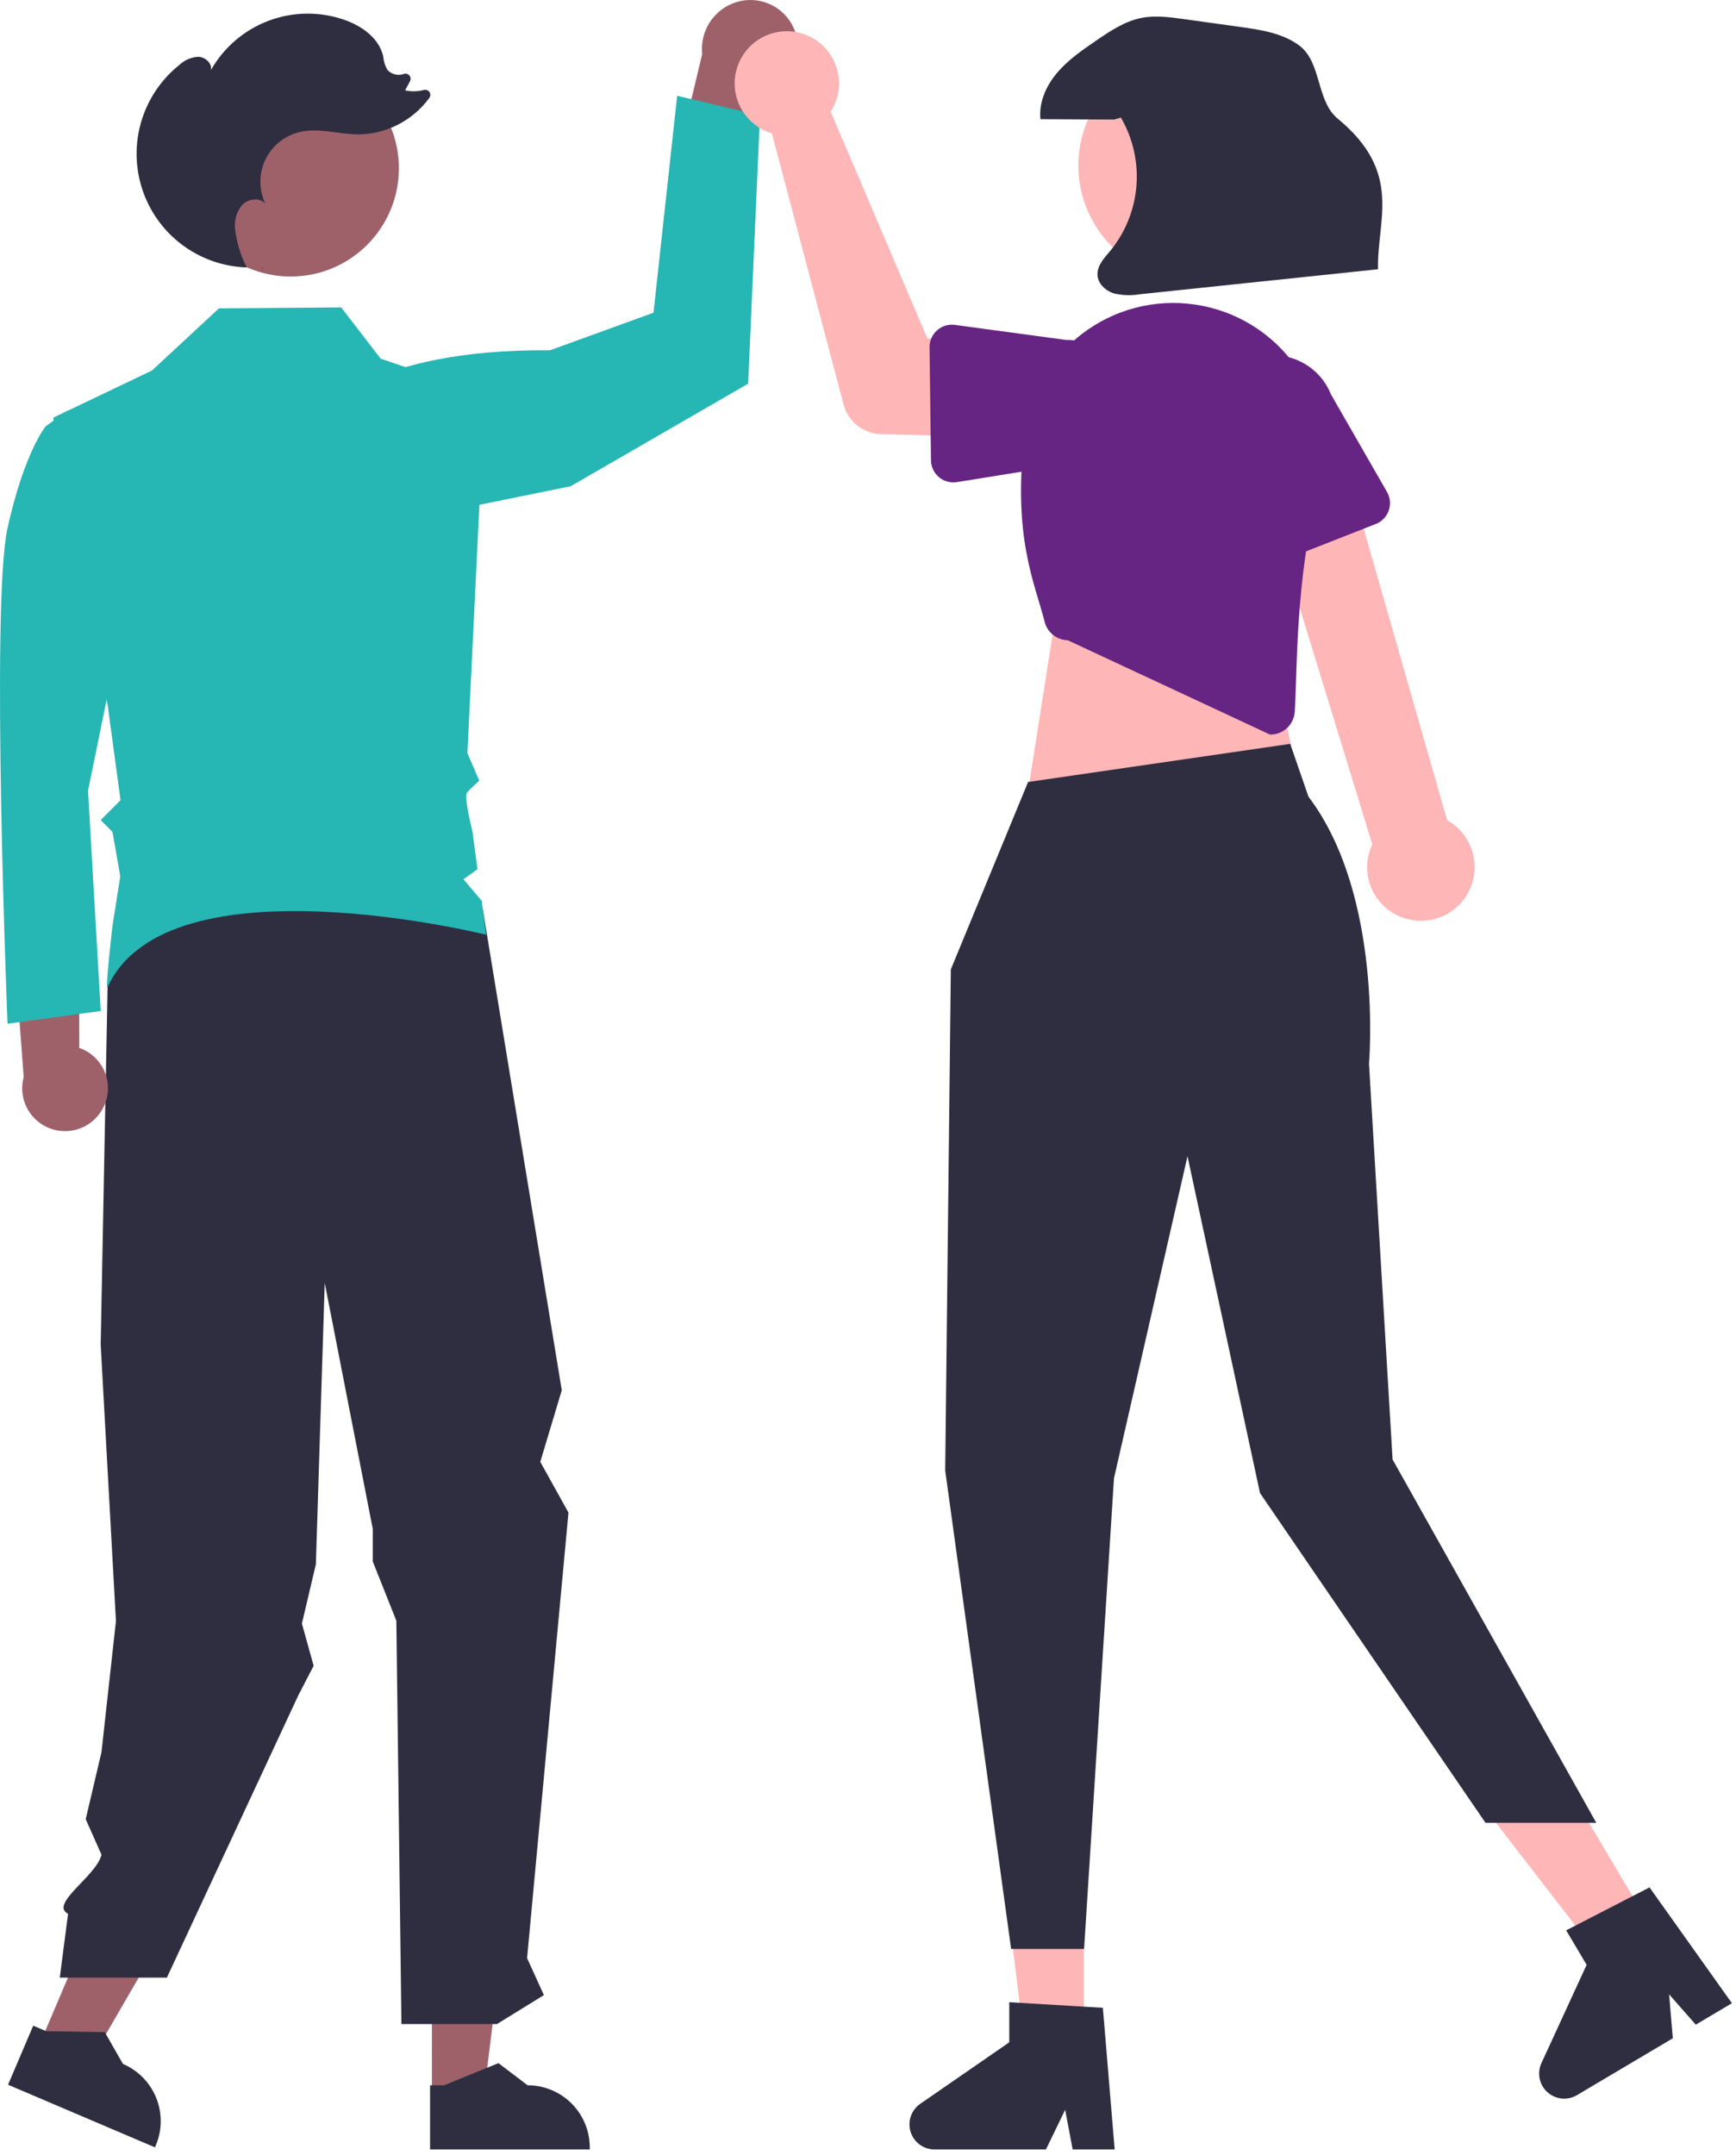 <svg width="224" height="278" viewBox="0 0 224 278" fill="none" xmlns="http://www.w3.org/2000/svg">
<path d="M102.612 4.108C103.167 5.658 103.09 7.364 102.398 8.858C101.706 10.352 100.455 11.514 98.914 12.094C98.573 12.222 98.222 12.319 97.864 12.384L94.302 34.195L85.946 26.48L90.609 6.95C90.437 5.305 90.919 3.657 91.951 2.364C92.983 1.071 94.483 0.236 96.126 0.04C97.508 -0.119 98.903 0.198 100.082 0.937C101.261 1.676 102.153 2.794 102.612 4.108L102.612 4.108Z" fill="#9E616A"/>
<path d="M40.947 53.529C40.947 53.529 47.433 44.96 70.965 45.195L84.323 40.342L87.375 12.358L98.06 14.902L96.533 49.5L73.638 62.729L43.62 68.835L40.947 53.529Z" fill="#26B6B4"/>
<path d="M4.787 264.49L10.952 267.117L24.019 244.588L14.92 240.711L4.787 264.49Z" fill="#9E616A"/>
<path d="M55.73 270.324L62.43 270.324L65.618 244.476L55.728 244.476L55.73 270.324Z" fill="#9E616A"/>
<path d="M55.493 277.314L76.1 277.314V277.053C76.1 274.926 75.254 272.886 73.75 271.382C72.246 269.877 70.206 269.032 68.079 269.032H68.079L64.315 266.177L57.292 269.033L55.493 269.033L55.493 277.314Z" fill="#2F2E41"/>
<path d="M1.039 268.965L19.995 277.044L20.098 276.804C20.931 274.847 20.954 272.639 20.16 270.665C19.366 268.692 17.82 267.115 15.864 266.281L15.863 266.28L13.52 262.178L5.94 262.051L4.285 261.346L1.039 268.965Z" fill="#2F2E41"/>
<path d="M62.303 117.347L72.487 179.361L69.715 188.603L73.352 195.148L68.011 252.627L70.179 257.4L64.122 261.136H51.796L51.142 209.099L48.098 201.459V197.249L41.9 165.518L40.758 201.814L38.956 209.466L40.47 214.914L38.491 218.731L21.533 255.146H7.712L8.781 246.911C6.305 245.657 12.499 241.993 13.094 239.282L11.059 234.703L13.094 226.053L14.96 209.152L12.992 173.475L13.918 125.433L30.086 113.069L62.303 117.347Z" fill="#2F2E41"/>
<path d="M37.502 35.678C45.216 35.678 51.469 29.424 51.469 21.71C51.469 13.996 45.216 7.742 37.502 7.742C29.788 7.742 23.535 13.996 23.535 21.71C23.535 29.424 29.788 35.678 37.502 35.678Z" fill="#9E616A"/>
<path d="M13.232 143.071C13.624 142.369 13.857 141.59 13.915 140.788C13.972 139.987 13.854 139.183 13.567 138.432C13.28 137.681 12.833 137.002 12.255 136.444C11.678 135.885 10.985 135.459 10.226 135.197L10.193 115.664L1.729 121.266L3.058 138.956C2.702 140.262 2.837 141.652 3.438 142.864C4.039 144.076 5.063 145.026 6.318 145.533C7.572 146.04 8.968 146.07 10.243 145.616C11.517 145.162 12.581 144.256 13.232 143.071Z" fill="#9E616A"/>
<path d="M12.45 56.644L8.669 52.999L5.891 55.004C5.891 55.004 3.158 58.283 0.972 68.122C-1.215 77.961 0.972 132.076 0.972 132.076L12.997 130.436L11.357 102.012L16.276 77.961L12.45 56.644Z" fill="#26B6B4"/>
<path d="M6.867 53.888L19.606 47.802L28.255 39.78L44.027 39.662L49.115 46.276L62.547 50.839L60.308 97.156L61.834 100.717C61.834 100.717 60.771 101.678 60.285 102.215C59.799 102.753 60.957 107.251 60.957 107.251L61.609 112.144L59.799 113.437L62.152 116.216L62.736 120.597C62.736 120.597 21.67 110.39 13.911 127.299C13.501 128.192 14.51 119.461 14.51 119.461L15.52 113.069L14.518 107.332L12.992 105.805L15.552 103.245L13.911 91.098L6.867 53.888Z" fill="#26B6B4"/>
<path d="M139.839 264.215H132.279L128.681 235.055H139.839V264.215Z" fill="#FFB6B6"/>
<path d="M143.829 277.314H138.407L137.44 272.196L134.961 277.314H120.582C119.893 277.314 119.222 277.094 118.666 276.686C118.111 276.277 117.701 275.702 117.496 275.044C117.291 274.386 117.302 273.679 117.526 273.028C117.751 272.376 118.178 271.814 118.745 271.422L130.228 263.491V258.316L142.306 259.037L143.829 277.314Z" fill="#2F2E41"/>
<path d="M213.361 249.215L206.859 253.072L188.89 229.825L198.487 224.134L213.361 249.215Z" fill="#FFB6B6"/>
<path d="M223.475 258.447L218.811 261.212L215.368 257.303L215.847 262.97L203.48 270.305C202.887 270.657 202.197 270.81 201.511 270.742C200.825 270.674 200.179 270.388 199.667 269.927C199.155 269.465 198.804 268.852 198.665 268.177C198.526 267.502 198.606 266.8 198.894 266.174L204.726 253.495L202.086 249.044L212.842 243.503L223.475 258.447Z" fill="#2F2E41"/>
<path d="M136.464 77.764L132.791 101.185L167.692 101.644L163.099 79.142L136.464 77.764Z" fill="#FFB6B6"/>
<path d="M132.656 100.889L122.688 125.065L121.962 189.719L130.468 251.449H139.882L143.739 190.725L153.226 149.175L162.582 192.632L191.674 235.168H205.97L179.688 188.295L176.646 137.235C176.646 137.235 178.542 115.574 168.839 102.792L166.478 95.969L132.656 100.889Z" fill="#2F2E41"/>
<path d="M181.483 118.54C180.512 118.275 179.61 117.8 178.841 117.149C178.073 116.498 177.457 115.687 177.036 114.772C176.615 113.856 176.4 112.86 176.406 111.853C176.411 110.846 176.638 109.852 177.069 108.942L162.222 60.535L173.143 58.37L186.722 105.819C188.203 106.645 189.329 107.986 189.888 109.587C190.447 111.188 190.398 112.938 189.753 114.506C189.107 116.074 187.909 117.351 186.384 118.095C184.86 118.838 183.117 118.996 181.483 118.54V118.54Z" fill="#FFB6B6"/>
<path d="M163.87 94.769L137.777 82.602C137.09 82.587 136.426 82.348 135.887 81.92C135.349 81.492 134.965 80.899 134.796 80.233C133.506 75.126 130.669 69.45 132.174 56.195C132.471 53.627 133.28 51.145 134.553 48.895C135.826 46.646 137.537 44.674 139.586 43.098C141.634 41.521 143.978 40.371 146.478 39.717C148.979 39.062 151.585 38.915 154.143 39.285C156.842 39.672 159.428 40.624 161.733 42.081C164.037 43.537 166.008 45.464 167.515 47.736C169.023 50.007 170.033 52.572 170.48 55.261C170.926 57.95 170.799 60.704 170.107 63.341C167.078 74.841 167.403 87.139 167.058 91.866C167.007 92.55 166.733 93.198 166.279 93.711C165.825 94.224 165.216 94.575 164.544 94.71C164.344 94.749 164.141 94.769 163.937 94.769C163.915 94.769 163.892 94.769 163.87 94.769Z" fill="#662483"/>
<path d="M107.689 13.469C107.544 13.793 107.374 14.105 107.18 14.402L119.657 43.658L127.326 44.599L127.419 56.359L113.681 56.013C112.571 55.985 111.5 55.598 110.629 54.909C109.758 54.221 109.134 53.269 108.85 52.195L99.602 17.212C98.292 16.821 97.132 16.041 96.276 14.975C95.421 13.908 94.91 12.607 94.812 11.243C94.714 9.88 95.033 8.519 95.728 7.341C96.422 6.163 97.458 5.225 98.699 4.651C99.94 4.077 101.326 3.894 102.673 4.127C104.02 4.359 105.264 4.997 106.24 5.954C107.216 6.911 107.877 8.143 108.136 9.486C108.395 10.828 108.239 12.217 107.689 13.469V13.469Z" fill="#FFB6B6"/>
<path d="M120.914 42.616C121.224 42.341 121.59 42.136 121.987 42.015C122.384 41.895 122.802 41.861 123.213 41.917L137.566 43.86C139.688 43.832 141.734 44.647 143.256 46.126C144.778 47.605 145.651 49.627 145.684 51.749C145.718 53.87 144.908 55.919 143.434 57.444C141.959 58.97 139.939 59.849 137.818 59.888L123.472 62.201C123.062 62.267 122.644 62.244 122.244 62.133C121.844 62.023 121.473 61.827 121.156 61.56C120.838 61.294 120.582 60.961 120.404 60.587C120.227 60.212 120.132 59.803 120.127 59.388L119.941 44.814C119.936 44.399 120.02 43.988 120.188 43.608C120.356 43.229 120.603 42.891 120.914 42.616V42.616Z" fill="#662483"/>
<path d="M161.557 72.796C161.19 72.603 160.869 72.333 160.616 72.005C160.362 71.677 160.183 71.297 160.09 70.893L156.83 56.78C156.054 54.805 156.093 52.603 156.937 50.657C157.782 48.711 159.364 47.179 161.337 46.397C163.309 45.616 165.511 45.648 167.46 46.487C169.408 47.327 170.945 48.905 171.732 50.875L178.97 63.476C179.176 63.835 179.303 64.235 179.341 64.648C179.379 65.061 179.328 65.478 179.19 65.869C179.053 66.26 178.833 66.617 178.545 66.916C178.257 67.215 177.909 67.448 177.523 67.599L163.957 72.929C163.571 73.081 163.156 73.148 162.742 73.125C162.328 73.102 161.924 72.99 161.557 72.796V72.796Z" fill="#662483"/>
<path d="M160.978 34.309C168.13 30.399 170.758 21.433 166.849 14.281C162.939 7.13 153.973 4.502 146.822 8.411C139.671 12.32 137.043 21.287 140.952 28.438C144.861 35.59 153.827 38.218 160.978 34.309Z" fill="#FFB6B6"/>
<path d="M143.749 15.427C140.583 15.409 137.417 15.392 134.251 15.374C134.026 13.216 134.986 11.069 136.385 9.411C137.785 7.753 139.597 6.505 141.386 5.277C143.202 4.031 145.083 2.756 147.242 2.321C149.051 1.956 150.922 2.209 152.75 2.463C155.174 2.8 157.599 3.138 160.023 3.475C162.685 3.845 165.469 4.263 167.63 5.859C170.554 8.018 169.806 13 172.611 15.31C181.082 22.287 177.652 28.38 177.81 34.739C167.574 35.813 157.337 36.887 147.101 37.961C145.99 38.152 144.852 38.119 143.754 37.863C142.679 37.535 141.693 36.645 141.614 35.523C141.525 34.271 142.519 33.246 143.326 32.284C145.251 29.899 146.406 26.985 146.639 23.93C146.872 20.874 146.172 17.819 144.631 15.17L143.749 15.427Z" fill="#2F2E41"/>
<path d="M33.929 34.994C33.869 34.862 33.81 34.731 33.75 34.598C33.773 34.599 33.796 34.602 33.819 34.603L33.929 34.994Z" fill="#2F2E41"/>
<path d="M23.146 8.377C23.809 7.752 24.671 7.379 25.581 7.325C26.485 7.354 27.4 8.169 27.213 9.053C28.872 6.116 31.513 3.857 34.672 2.672C37.83 1.488 41.305 1.454 44.486 2.576C46.731 3.368 48.932 4.953 49.448 7.277C49.498 7.887 49.68 8.479 49.981 9.012C50.242 9.297 50.581 9.499 50.956 9.594C51.33 9.689 51.724 9.672 52.09 9.546L52.112 9.539C52.237 9.497 52.371 9.493 52.499 9.527C52.626 9.562 52.74 9.634 52.826 9.735C52.912 9.835 52.966 9.959 52.981 10.09C52.995 10.222 52.971 10.354 52.909 10.471L52.274 11.656C53.075 11.834 53.907 11.816 54.699 11.604C54.83 11.57 54.969 11.577 55.097 11.624C55.224 11.672 55.334 11.758 55.411 11.87C55.487 11.983 55.528 12.116 55.525 12.252C55.523 12.388 55.479 12.52 55.399 12.63C54.343 14.074 52.965 15.252 51.374 16.07C49.784 16.888 48.024 17.323 46.235 17.341C43.697 17.325 41.133 16.451 38.663 17.034C37.708 17.26 36.815 17.697 36.051 18.313C35.286 18.929 34.669 19.708 34.245 20.593C33.82 21.479 33.6 22.448 33.599 23.43C33.598 24.412 33.817 25.381 34.24 26.267C33.481 25.437 32.014 25.634 31.238 26.448C30.881 26.883 30.617 27.387 30.462 27.929C30.308 28.471 30.266 29.039 30.34 29.598C30.547 31.309 31.055 32.97 31.84 34.504C28.839 34.411 25.939 33.4 23.531 31.607C21.123 29.813 19.323 27.324 18.375 24.475C17.427 21.626 17.376 18.555 18.229 15.676C19.083 12.797 20.799 10.25 23.146 8.377V8.377Z" fill="#2F2E41"/>
</svg>
